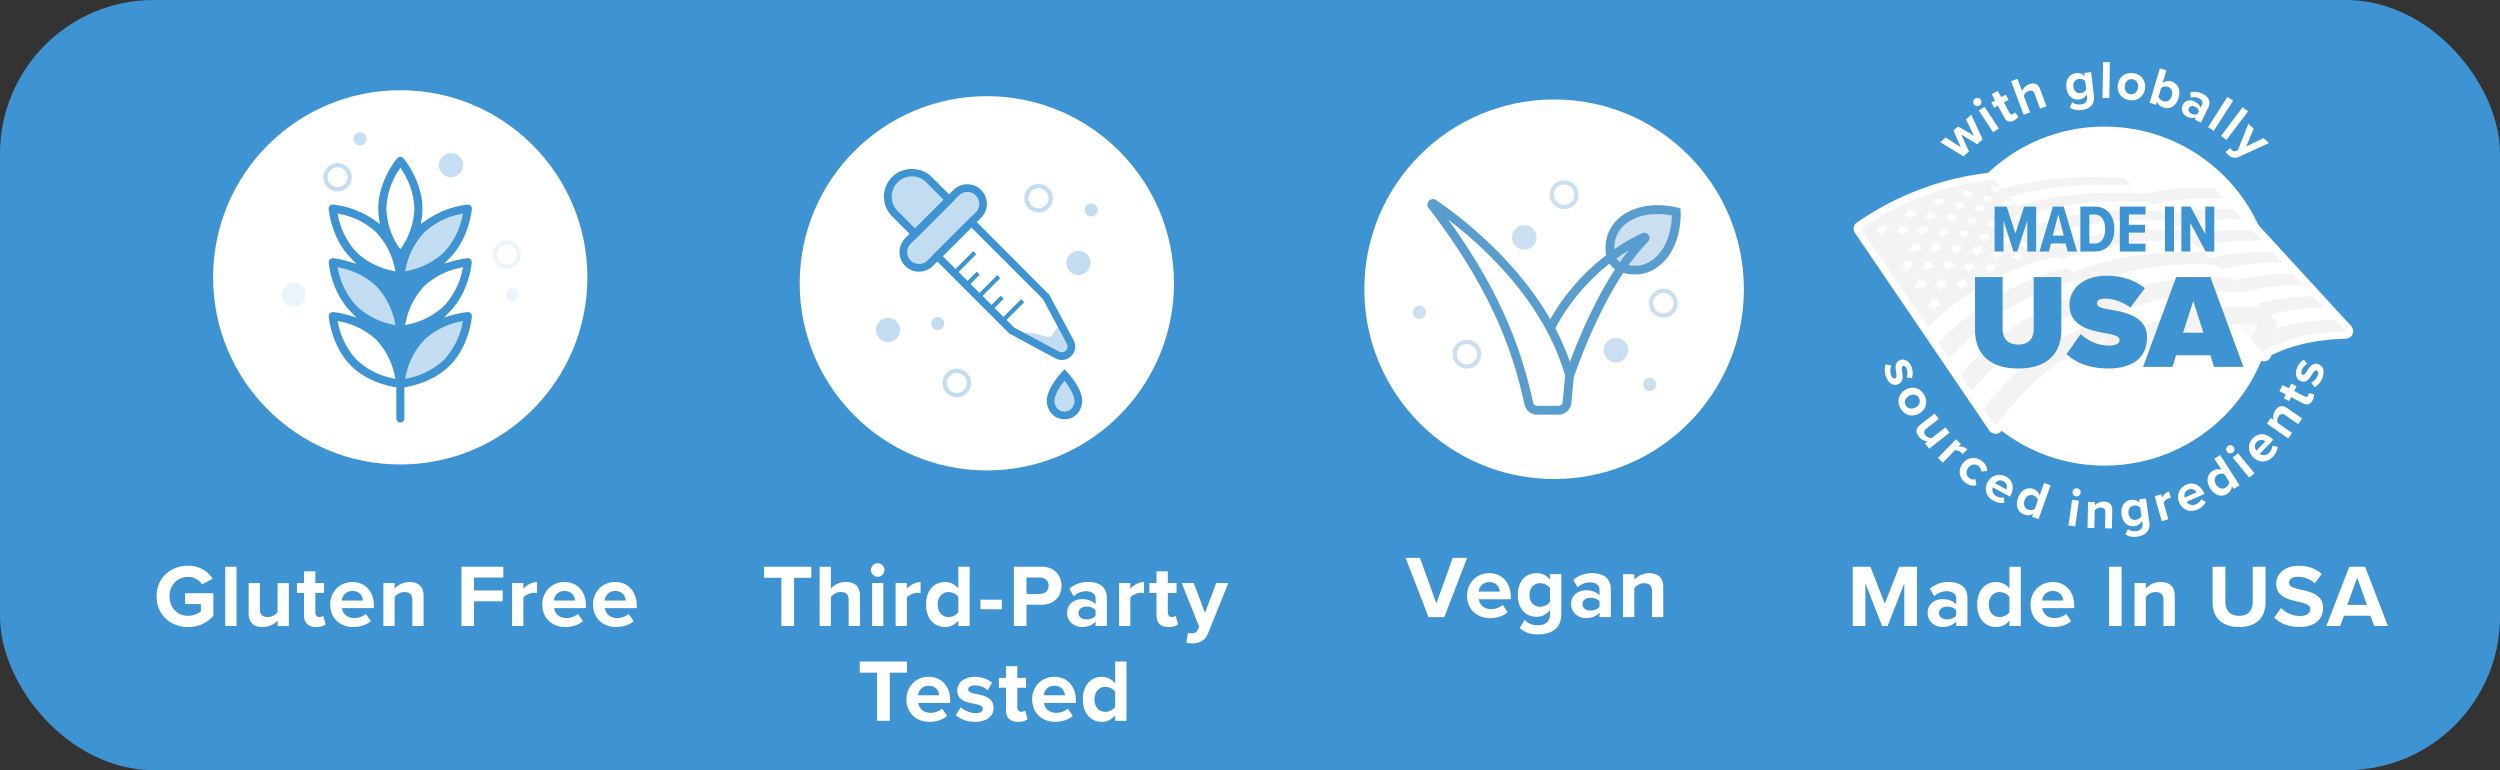 <svg xmlns="http://www.w3.org/2000/svg" id="Layer_1" data-name="Layer 1" viewBox="0 0 651.79 200.79"><rect x="0" y="0" width="651.79" height="200.79" fill="#333333" stroke="none"/><defs><style>.cls-2{opacity:.32}.cls-4,.cls-5,.cls-6,.cls-7,.cls-8{stroke-width:0}.cls-5{fill:#599dcf}.cls-6{fill:#3e93d2}.cls-7{fill:#8d8d8c}.cls-8{fill:#fff}</style></defs><rect width="651.79" height="200.79" class="cls-6" rx="40.07" ry="40.07"/><path d="m372.43 160.89-5.98-15.45h3.75l4.29 11.88 4.26-11.88h3.75l-5.95 15.45h-4.12ZM388.27 149.42c3.33 0 5.61 2.5 5.61 6.16v.65h-8.32c.18 1.41 1.32 2.59 3.22 2.59 1.04 0 2.27-.42 2.99-1.11l1.3 1.9c-1.13 1.04-2.87 1.55-4.61 1.55-3.4 0-5.98-2.29-5.98-5.88 0-3.24 2.39-5.86 5.79-5.86Zm-2.76 4.82h5.51c-.07-1.07-.81-2.48-2.76-2.48-1.83 0-2.62 1.37-2.76 2.48ZM397.52 161.63c.9 1 2.08 1.39 3.5 1.39s3.08-.62 3.08-2.83v-1.13c-.88 1.11-2.08 1.76-3.45 1.76-2.8 0-4.93-1.97-4.93-5.7s2.11-5.7 4.93-5.7c1.34 0 2.55.58 3.45 1.71v-1.44h2.96v10.42c0 4.26-3.29 5.3-6.04 5.3-1.92 0-3.43-.44-4.82-1.67l1.32-2.13Zm6.58-8.32c-.49-.74-1.55-1.27-2.52-1.27-1.67 0-2.83 1.16-2.83 3.08s1.16 3.08 2.83 3.08c.97 0 2.04-.56 2.52-1.27v-3.61ZM417.03 160.89v-1.16c-.76.9-2.08 1.44-3.54 1.44-1.78 0-3.89-1.21-3.89-3.71s2.11-3.57 3.89-3.57c1.48 0 2.8.46 3.54 1.37v-1.55c0-1.13-.97-1.88-2.46-1.88-1.21 0-2.32.44-3.27 1.32l-1.11-1.97c1.37-1.21 3.13-1.76 4.89-1.76 2.55 0 4.89 1.02 4.89 4.24v7.23h-2.94Zm0-4.08c-.49-.65-1.41-.97-2.36-.97-1.16 0-2.11.63-2.11 1.69s.95 1.64 2.11 1.64c.95 0 1.88-.32 2.36-.97v-1.39ZM430.7 160.89v-6.76c0-1.55-.81-2.08-2.06-2.08-1.16 0-2.06.65-2.55 1.32v7.53h-2.94v-11.19h2.94v1.46c.72-.86 2.08-1.74 3.91-1.74 2.46 0 3.64 1.39 3.64 3.57v7.9h-2.94Z" class="cls-8"/><circle cx="257.28" cy="73.86" r="48.79" class="cls-8"/><g class="cls-2"><circle cx="281.16" cy="68.55" r="3.15" class="cls-6"/></g><g class="cls-2"><circle cx="231.53" cy="86.03" r="3.15" class="cls-6"/></g><g class="cls-2"><path d="M249.46 103.55c-1.75 0-3.31-1.24-3.65-3.01-.19-.97.02-1.96.58-2.78a3.66 3.66 0 0 1 2.37-1.55c.98-.19 1.96.02 2.78.58.82.56 1.37 1.4 1.55 2.37.19.97-.02 1.95-.57 2.77-.56.82-1.4 1.37-2.37 1.56-.23.04-.46.06-.69.06Zm-2.57-3.22a2.608 2.608 0 0 0 3.05 2.08 2.593 2.593 0 0 0 2.06-3.04c-.13-.69-.51-1.27-1.09-1.66-.58-.4-1.29-.53-1.95-.41-.69.13-1.28.52-1.67 1.09a2.6 2.6 0 0 0-.41 1.95Z" class="cls-6"/></g><g class="cls-2"><path d="M270.74 55.38c-.74 0-1.45-.22-2.07-.64-.82-.56-1.37-1.4-1.55-2.36-.38-2.01.93-3.95 2.94-4.33.98-.19 1.96.02 2.78.57.82.56 1.37 1.4 1.56 2.37a3.714 3.714 0 0 1-3.64 4.4Zm.02-6.31c-.17 0-.33.02-.49.05a2.59 2.59 0 0 0-2.07 3.04c.13.69.52 1.27 1.09 1.66.58.4 1.3.54 1.95.41a2.626 2.626 0 0 0 2.08-3.05 2.593 2.593 0 0 0-2.55-2.11Z" class="cls-6"/></g><g class="cls-2"><circle cx="244.47" cy="84.33" r="1.7" class="cls-6"/></g><g class="cls-2"><circle cx="284.49" cy="54.74" r="1.7" class="cls-6"/></g><g class="cls-2"><path d="M277.53 97.72s-3.65 3.9-3.63 6.87c.01 1.47 1.12 3.7 3.63 3.7 2.5 0 3.62-2.23 3.63-3.7.02-2.98-3.63-6.87-3.63-6.87Z" class="cls-6"/></g><path d="M277.53 109.3c-3.17 0-4.61-2.75-4.63-4.7-.02-3.28 3.5-7.13 3.9-7.56l.73-.78.73.78c.4.43 3.92 4.29 3.9 7.56-.02 1.95-1.47 4.7-4.63 4.7Zm0-10.04c-1.11 1.37-2.64 3.65-2.63 5.33 0 .88.66 2.71 2.63 2.71s2.62-1.82 2.62-2.71c.01-1.68-1.52-3.96-2.62-5.33Z" class="cls-6"/><g class="cls-2"><path d="m247.444 52.091-8.875 8.875-5.289-5.29a6.242 6.242 0 0 1 0-8.824l.057-.057a6.242 6.242 0 0 1 8.824 0l5.29 5.29Z" class="cls-6"/></g><g class="cls-2"><rect width="26.01" height="8.21" x="232.9" y="55.33" class="cls-6" rx="4.08" ry="4.08" transform="rotate(135 245.909 59.436)"/></g><path d="M239.61 70.84c-1.36 0-2.65-.53-3.61-1.5a5.13 5.13 0 0 1 0-7.22l12.58-12.58c1.99-2 5.23-2 7.22 0 .96.96 1.5 2.24 1.5 3.61s-.53 2.65-1.5 3.6l-12.58 12.58c-.96.97-2.25 1.5-3.62 1.5Zm12.59-20.8c-.8 0-1.59.3-2.2.91l-12.58 12.58a3.12 3.12 0 0 0 0 4.4c1.18 1.18 3.23 1.17 4.39 0l12.6-12.59c.58-.58.9-1.36.9-2.19s-.32-1.61-.9-2.2c-.61-.61-1.4-.91-2.2-.91Z" class="cls-6"/><path d="m238.57 62.38-5.97-5.97c-2.84-2.84-2.84-7.45 0-10.28 2.75-2.76 7.56-2.75 10.3 0l5.97 5.97-10.29 10.29Zm-.83-16.39c-1.4 0-2.73.55-3.72 1.55a5.293 5.293 0 0 0 0 7.46l4.55 4.55 7.46-7.46-4.55-4.56c-1-1-2.32-1.55-3.73-1.55ZM276.79 93.84c-.56 0-1.13-.14-1.64-.41l-12.03-6.49-20.16-20.16 10.29-10.29 20.34 20.41 6.31 11.79c.74 1.37.49 3.04-.62 4.14-.67.67-1.58 1.03-2.49 1.03Zm-12.35-8.42 11.65 6.24c.59.32 1.32.2 1.79-.26.47-.48.58-1.19.26-1.78l-6.24-11.66-18.64-18.64-7.46 7.46 18.64 18.65Z" class="cls-6"/><g class="cls-2"><path d="M276.82 85.05s-1.4.03-2.11 1.76c-1.13 2.73-4.67-1.19-8.29.23l9.63 5.67c.71.42 1.62.3 2.21-.28l.69-.69c.57-.57.7-1.44.32-2.14l-2.44-4.55Z" class="cls-6"/></g><path d="m260.911 83.319 5.325-5.325.792.792-5.325 5.325zM257.8 80.198l3.103-3.104.792.792-3.104 3.104zM251.543 73.931l3.104-3.104.792.792-3.104 3.104zM254.662 77.069l5.325-5.325.792.792-5.325 5.325zM248.414 70.819l5.324-5.325.792.792-5.324 5.325z" class="cls-6"/><path d="M203.72 163.2v-12.55h-4.52v-2.89h12.32v2.89h-4.49v12.55h-3.31ZM221.25 163.2v-6.81c0-1.55-.81-2.04-2.08-2.04-1.13 0-2.04.65-2.55 1.32v7.53h-2.94v-15.45h2.94v5.72c.72-.86 2.11-1.74 3.94-1.74 2.46 0 3.64 1.34 3.64 3.52v7.95h-2.94ZM227.07 148.61c0-.97.81-1.76 1.76-1.76s1.76.79 1.76 1.76-.79 1.76-1.76 1.76-1.76-.79-1.76-1.76Zm.3 14.59v-11.19h2.94v11.19h-2.94ZM233.5 163.2v-11.19h2.94v1.53c.79-1 2.18-1.78 3.57-1.78v2.87c-.21-.05-.49-.07-.81-.07-.97 0-2.27.53-2.76 1.25v7.39h-2.94ZM249.85 163.2v-1.41c-.88 1.09-2.11 1.69-3.45 1.69-2.83 0-4.96-2.13-4.96-5.86s2.11-5.88 4.96-5.88c1.32 0 2.57.58 3.45 1.71v-5.7h2.96v15.45h-2.96Zm0-7.57c-.51-.74-1.55-1.27-2.55-1.27-1.67 0-2.83 1.32-2.83 3.27s1.16 3.24 2.83 3.24c1 0 2.04-.53 2.55-1.27v-3.96ZM255.63 158.85v-2.5h5.56v2.5h-5.56ZM264.33 163.2v-15.45h7.23c3.36 0 5.19 2.27 5.19 4.98s-1.85 4.93-5.19 4.93h-3.94v5.54h-3.29Zm6.79-12.62h-3.5v4.26h3.5c1.3 0 2.27-.83 2.27-2.13s-.97-2.13-2.27-2.13ZM285.64 163.2v-1.16c-.76.9-2.08 1.44-3.54 1.44-1.78 0-3.89-1.21-3.89-3.71s2.11-3.57 3.89-3.57c1.48 0 2.8.46 3.54 1.37v-1.55c0-1.13-.97-1.88-2.46-1.88-1.2 0-2.32.44-3.27 1.32l-1.11-1.97c1.37-1.21 3.13-1.76 4.89-1.76 2.55 0 4.89 1.02 4.89 4.24v7.23h-2.94Zm0-4.08c-.49-.65-1.41-.97-2.36-.97-1.16 0-2.11.63-2.11 1.69s.95 1.64 2.11 1.64c.95 0 1.88-.32 2.36-.97v-1.39ZM291.75 163.2v-11.19h2.94v1.53c.79-1 2.18-1.78 3.57-1.78v2.87c-.21-.05-.49-.07-.81-.07-.97 0-2.27.53-2.76 1.25v7.39h-2.94ZM301.51 160.42v-5.84h-1.85v-2.57h1.85v-3.06h2.96v3.06h2.27v2.57h-2.27v5.05c0 .7.37 1.23 1.02 1.23.44 0 .86-.16 1.02-.32l.63 2.22c-.44.39-1.23.72-2.46.72-2.06 0-3.17-1.07-3.17-3.06ZM309.73 164.94c.25.12.65.19.93.19.76 0 1.27-.21 1.55-.81l.42-.95-4.54-11.35h3.15l2.92 7.78 2.92-7.78h3.17l-5.26 13.02c-.83 2.11-2.32 2.66-4.24 2.71-.35 0-1.09-.07-1.46-.16l.44-2.64ZM228.67 187.92v-12.55h-4.52v-2.89h12.32v2.89h-4.49v12.55h-3.31ZM242.12 176.45c3.34 0 5.61 2.5 5.61 6.16v.65h-8.32c.19 1.41 1.32 2.59 3.22 2.59 1.04 0 2.27-.42 2.99-1.11l1.3 1.9c-1.13 1.04-2.87 1.55-4.61 1.55-3.4 0-5.98-2.29-5.98-5.88 0-3.24 2.39-5.86 5.79-5.86Zm-2.76 4.82h5.51c-.07-1.07-.81-2.48-2.76-2.48-1.83 0-2.62 1.37-2.76 2.48ZM250.47 184.4c.81.76 2.48 1.53 3.87 1.53 1.27 0 1.88-.44 1.88-1.13 0-.79-.97-1.07-2.25-1.32-1.92-.37-4.4-.83-4.4-3.5 0-1.88 1.64-3.52 4.59-3.52 1.9 0 3.4.65 4.49 1.53l-1.16 2.01c-.67-.72-1.95-1.3-3.31-1.3-1.07 0-1.76.39-1.76 1.04 0 .7.88.95 2.13 1.21 1.92.37 4.49.88 4.49 3.66 0 2.06-1.74 3.59-4.84 3.59-1.95 0-3.82-.65-5-1.74l1.27-2.06ZM262.27 185.14v-5.84h-1.85v-2.57h1.85v-3.06h2.96v3.06h2.27v2.57h-2.27v5.05c0 .7.37 1.23 1.02 1.23.44 0 .86-.16 1.02-.32l.63 2.22c-.44.39-1.23.72-2.46.72-2.06 0-3.17-1.07-3.17-3.06ZM274.89 176.45c3.34 0 5.61 2.5 5.61 6.16v.65h-8.32c.19 1.41 1.32 2.59 3.22 2.59 1.04 0 2.27-.42 2.99-1.11l1.3 1.9c-1.14 1.04-2.87 1.55-4.61 1.55-3.4 0-5.98-2.29-5.98-5.88 0-3.24 2.39-5.86 5.79-5.86Zm-2.76 4.82h5.51c-.07-1.07-.81-2.48-2.76-2.48-1.83 0-2.62 1.37-2.76 2.48ZM290.73 187.92v-1.41c-.88 1.09-2.11 1.69-3.45 1.69-2.83 0-4.96-2.13-4.96-5.86s2.11-5.88 4.96-5.88c1.32 0 2.57.58 3.45 1.71v-5.7h2.96v15.45h-2.96Zm0-7.57c-.51-.74-1.55-1.27-2.55-1.27-1.67 0-2.83 1.32-2.83 3.27s1.16 3.24 2.83 3.24c1 0 2.04-.53 2.55-1.27v-3.96ZM493.1 95.3c-.26.62-.35 1.73-.06 2.52.27.72.64.97 1.04.83.45-.17.4-.78.28-1.55-.19-1.17-.45-2.68 1.06-3.24 1.07-.39 2.35.2 2.96 1.87.4 1.08.35 2.07.08 2.88l-1.39-.24c.27-.53.33-1.38.04-2.16-.22-.61-.59-.92-.96-.78-.39.15-.35.7-.24 1.46.19 1.17.44 2.74-1.14 3.32-1.17.43-2.41-.23-3.06-2-.41-1.11-.43-2.31-.06-3.21l1.44.29ZM496.86 101.56c1.69-.93 3.76-.53 4.83 1.43 1.08 1.97.3 3.93-1.38 4.86-1.7.93-3.77.54-4.85-1.43-1.07-1.96-.3-3.92 1.4-4.85Zm2.56 4.66c.92-.51 1.42-1.5.88-2.47-.53-.97-1.63-1.07-2.55-.57-.93.51-1.44 1.49-.9 2.47.53.97 1.64 1.09 2.57.57ZM501.87 115.59l.67-.53c-.69-.04-1.59-.37-2.28-1.25-.92-1.17-.71-2.23.33-3.04l3.79-2.97 1.1 1.4-3.24 2.54c-.74.58-.68 1.16-.21 1.75.42.54 1.06.74 1.56.74l3.61-2.83 1.1 1.4-5.34 4.18-1.1-1.4ZM505.24 119.37l4.73-4.85 1.28 1.24-.65.66c.76-.1 1.7.15 2.3.74l-1.21 1.25c-.07-.11-.18-.24-.32-.37-.42-.41-1.21-.73-1.72-.62l-3.12 3.2-1.27-1.24ZM516.7 120.19c1.11.84 1.41 1.83 1.39 2.61l-1.58.15c.02-.56-.21-1.07-.7-1.45-.86-.66-1.94-.49-2.65.45s-.59 2.03.27 2.69c.49.37 1.05.45 1.58.29l.27 1.57c-.74.23-1.78.2-2.88-.64-1.67-1.27-1.97-3.35-.7-5.01 1.26-1.65 3.35-1.92 5.01-.65ZM523.01 124.24c1.77.97 2.25 2.96 1.18 4.9l-.19.34-4.42-2.42c-.31.8-.05 1.76.95 2.32.55.3 1.33.44 1.91.28l.14 1.39c-.91.22-1.98-.01-2.9-.52-1.81-.99-2.5-2.96-1.46-4.86.94-1.72 2.97-2.42 4.78-1.42Zm-2.87 1.75 2.93 1.61c.27-.59.29-1.55-.74-2.12-.97-.53-1.79-.04-2.18.51ZM529.78 134.73l.29-.81c-.72.44-1.55.54-2.31.26-1.61-.57-2.4-2.22-1.64-4.35.74-2.09 2.4-2.93 4.03-2.35.75.27 1.35.85 1.62 1.68l1.16-3.25 1.69.6-3.13 8.82-1.69-.6Zm1.54-4.33c-.14-.53-.63-1.04-1.2-1.24-.95-.34-1.88.18-2.28 1.29-.39 1.1 0 2.09.96 2.42.57.2 1.27.11 1.71-.21l.8-2.26ZM539.28 137l.94-6.71 1.77.25-.94 6.71-1.77-.25Zm1.05-8.78c.08-.58.63-.99 1.21-.91.58.08.99.62.91 1.2-.08.58-.62.99-1.2.91a1.08 1.08 0 0 1-.91-1.21ZM548.82 137.73l.08-4.1c.02-.94-.47-1.27-1.22-1.29-.7-.01-1.26.37-1.56.77l-.09 4.56-1.78-.04.14-6.78 1.78.04-.02.88c.45-.51 1.29-1.03 2.39-1 1.49.03 2.19.89 2.16 2.21l-.1 4.79-1.78-.04ZM554.75 137.92c.63.52 1.37.66 2.22.54.85-.12 1.79-.64 1.61-1.96l-.1-.68c-.43.74-1.1 1.23-1.92 1.35-1.68.24-3.13-.76-3.44-3-.31-2.2.78-3.6 2.48-3.84.81-.11 1.58.13 2.22.74l-.12-.86 1.78-.25.89 6.25c.36 2.56-1.52 3.46-3.18 3.7-1.15.16-2.09.03-3.03-.59l.61-1.39Zm3.24-5.55c-.35-.4-1.04-.63-1.62-.55-1 .14-1.6.94-1.43 2.09.16 1.15.96 1.75 1.96 1.61.58-.08 1.18-.51 1.41-.98l-.31-2.17ZM563.61 135.88l-1.85-6.52 1.71-.49.25.89c.29-.71.97-1.4 1.78-1.63l.48 1.67c-.13 0-.29.04-.48.09-.57.16-1.24.69-1.4 1.19l1.22 4.31-1.71.49ZM569.96 126.37c1.85-.8 3.72.04 4.6 2.08l.16.36-4.62 2c.44.74 1.36 1.12 2.41.67.58-.25 1.16-.78 1.39-1.34l1.18.74c-.38.85-1.22 1.55-2.19 1.97-1.89.82-3.87.16-4.74-1.83-.78-1.8-.08-3.83 1.81-4.65Zm-.37 3.34 3.06-1.33c-.29-.58-1.05-1.18-2.13-.71-1.02.44-1.13 1.39-.94 2.04ZM582.37 127.48l-.46-.72c-.09.84-.52 1.55-1.21 1.99-1.44.92-3.23.53-4.44-1.38-1.19-1.87-.84-3.69.61-4.62.67-.43 1.5-.54 2.32-.25l-1.86-2.91 1.51-.97 5.04 7.89-1.51.97Zm-2.47-3.87c-.5-.21-1.21-.14-1.72.18-.85.54-1.01 1.6-.38 2.59.63.98 1.65 1.28 2.5.73.51-.33.87-.94.89-1.48l-1.29-2.02ZM580.65 117.81c-.37-.46-.3-1.14.15-1.5.46-.37 1.13-.31 1.5.15s.31 1.13-.15 1.5c-.44.37-1.13.31-1.5-.15Zm5.75 6.71-4.3-5.23 1.38-1.13 4.3 5.23-1.38 1.13ZM587.33 114.27c1.4-1.46 3.45-1.4 5.05.14l.28.27-3.49 3.63c.69.51 1.69.51 2.49-.32.44-.46.77-1.17.77-1.77l1.38.23c-.02.93-.53 1.91-1.26 2.67-1.43 1.49-3.51 1.65-5.08.14-1.42-1.36-1.56-3.5-.13-4.99Zm.95 3.23 2.32-2.41c-.49-.42-1.42-.69-2.24.16-.77.8-.5 1.72-.08 2.25ZM599.17 110.58l-3.36-2.34c-.77-.54-1.32-.32-1.75.3-.4.58-.39 1.25-.22 1.72l3.74 2.6-1.02 1.46-5.56-3.87 1.02-1.46.73.5c-.18-.65-.14-1.64.49-2.55.85-1.22 1.95-1.33 3.03-.57l3.93 2.73-1.02 1.46ZM600.45 105.17l-3.14-1.62-.51 1-1.38-.71.51-1-1.65-.85.82-1.6 1.65.85.63-1.22 1.38.71-.63 1.22 2.72 1.4c.37.19.76.14.94-.21.12-.24.15-.51.11-.64l1.37.28c.09.35.04.86-.3 1.52-.57 1.11-1.46 1.41-2.53.86ZM602.57 99.79c.61-.3 1.39-1.08 1.69-1.87.27-.72.15-1.16-.25-1.31-.45-.17-.81.33-1.23 1-.62 1.01-1.41 2.32-2.92 1.76-1.07-.4-1.65-1.68-1.03-3.35.4-1.08 1.09-1.8 1.82-2.23l.9 1.09c-.55.23-1.15.83-1.44 1.61-.23.61-.15 1.08.22 1.22.39.15.73-.3 1.14-.96.62-1.01 1.45-2.36 3.03-1.78 1.17.44 1.67 1.75 1.01 3.51-.41 1.11-1.18 2.03-2.05 2.47l-.9-1.16ZM515.48 37.6l-4.14-2.5 2 4.4-1.43 1.27-6.05-3.7 1.39-1.23 3.97 2.57-1.92-4.4 1.19-1.05 4.14 2.42-2.08-4.25 1.39-1.23 2.96 6.44-1.42 1.26ZM514.62 27.18c-.32-.49-.17-1.16.31-1.48a1.069 1.069 0 1 1-.31 1.48Zm5.01 7.29-3.72-5.67 1.49-.98 3.72 5.67-1.49.98ZM522.56 30.67l-1.67-3.12-.99.53-.74-1.37.99-.53-.87-1.63 1.58-.85.87 1.63 1.21-.65.73 1.37-1.21.65 1.44 2.7c.2.37.55.55.9.36.24-.13.41-.33.45-.46l.97 1.01c-.12.34-.45.73-1.11 1.08-1.1.59-2 .34-2.57-.73ZM531.89 28.32l-1.44-3.87c-.33-.88-.89-.99-1.62-.71-.64.24-1.02.8-1.17 1.29l1.6 4.27-1.67.62-3.28-8.77 1.67-.62 1.21 3.25c.23-.64.83-1.43 1.87-1.82 1.39-.52 2.35 0 2.81 1.23l1.68 4.51-1.67.62ZM540.28 26.62c.61.54 1.35.69 2.2.6s1.81-.59 1.66-1.91l-.08-.68c-.45.73-1.13 1.2-1.96 1.3-1.69.19-3.11-.85-3.36-3.09-.25-2.2.88-3.58 2.58-3.77.81-.09 1.57.17 2.2.79l-.1-.86 1.79-.2.71 6.28c.29 2.57-1.62 3.42-3.28 3.61-1.16.13-2.09-.03-3.02-.67l.65-1.37Zm3.39-5.46c-.34-.41-1.02-.66-1.61-.59-1 .11-1.62.89-1.49 2.05s.91 1.78 1.91 1.66c.58-.07 1.19-.47 1.43-.94l-.25-2.18ZM548.15 25.54l.15-9.36 1.78.03-.15 9.36-1.78-.03ZM552.14 22.15c.24-1.91 1.78-3.35 4-3.07 2.23.28 3.36 2.07 3.11 3.97-.24 1.92-1.79 3.36-4.01 3.08-2.21-.28-3.34-2.07-3.1-3.99Zm5.27.67c.13-1.04-.38-2.03-1.48-2.17s-1.83.69-1.96 1.73c-.13 1.06.36 2.04 1.46 2.18s1.84-.69 1.97-1.74ZM560.42 26.79l2.69-8.97 1.71.51-.99 3.31c.71-.5 1.54-.62 2.3-.39 1.65.5 2.49 2.15 1.85 4.28-.65 2.16-2.26 3.03-3.9 2.54-.78-.23-1.39-.8-1.71-1.58l-.25.82-1.71-.51Zm2.33-1.57c.16.5.7 1 1.25 1.17.99.3 1.88-.26 2.22-1.39.34-1.13-.09-2.09-1.08-2.39-.55-.17-1.28-.03-1.69.31l-.69 2.3ZM572.21 31.2l.31-.63c-.66.29-1.52.23-2.31-.15-.97-.47-1.8-1.68-1.14-3.05.69-1.43 2.09-1.39 3.07-.92.81.39 1.41.99 1.57 1.68l.41-.85c.3-.62-.04-1.28-.84-1.67-.66-.32-1.38-.37-2.13-.14l-.09-1.37c1.06-.3 2.17-.13 3.13.33 1.39.67 2.4 1.85 1.55 3.6l-1.91 3.94-1.6-.78Zm1.08-2.22c-.09-.48-.51-.9-1.03-1.16-.63-.31-1.31-.22-1.6.37-.28.57.08 1.15.71 1.45.52.25 1.11.32 1.55.09l.37-.76ZM575.67 33.16l5.04-7.89 1.5.96-5.04 7.89-1.5-.96ZM579.05 35.42l5.64-7.47 1.42 1.07-5.64 7.47-1.42-1.07ZM581.52 38.62c.06.16.21.35.33.47.34.32.65.44 1.02.29l.58-.24 2.74-6.89 1.39 1.31-1.96 4.64 4.53-2.21 1.4 1.32-7.74 3.54c-1.25.58-2.13.21-3-.58-.15-.15-.45-.48-.57-.68l1.29-.98Z" class="cls-8"/><circle cx="548.67" cy="77.2" r="44.2" class="cls-8"/><path d="M520.44 113.1h-.22c-.64-.01-1.23-.33-1.59-.86l-35.02-51.52a1.96 1.96 0 0 1 .51-2.72c10.69-7.37 23.01-11.89 35.61-13.07h.1c.64-.07 1.27.19 1.68.68l1.17 1.4c4.37-1.16 9.02-1.98 13.86-2.43 5.69-.53 11.59-.56 17.53-.08.44.04.86.22 1.19.53l3.71 3.5c2.36-.55 4.88-.95 7.51-1.19 3.47-.33 7.17-.39 10.99-.18.51.03.99.25 1.34.63l2.44 2.66 4.98 5.42 5.1 5.55 5.22 5.68 2.66 2.9 2.69 2.93 2.72 2.97 5.55 6.04 2.83 3.08a1.963 1.963 0 0 1-1.26 3.28h-.13c-1.38.04-2.76.12-4.08.24-5.86.55-11 1.91-15.28 4.04l-.22.48c-.27.6-.83 1.03-1.49 1.13-.04 0-.08.01-.12.01-.62.06-1.23-.18-1.64-.64l-3.45-3.84-2.89-3.17c-11.49 1.33-21.79 5.29-30.65 11.77a1.965 1.965 0 0 1-2.84-.57l-2.6-4.31c-.09-.1-.17-.21-.24-.32l-.93-1.54c-8.61 4.44-16.66 11.58-23.35 20.73-.33.46-.84.74-1.4.79Z" class="cls-8"/><g style="opacity:.05"><path d="M611.53 86.34c-8.44.23-15.96 2.02-21.79 5.35-1-1.1-1.99-2.19-2.98-3.27 5.88-3.26 13.46-4.98 21.94-5.15l2.83 3.08Z" class="cls-4"/><path d="M608.7 83.26c-8.49.17-16.06 1.89-21.94 5.15-.99-1.08-1.97-2.16-2.95-3.23 5.93-3.19 13.56-4.85 22.1-4.96l2.79 3.04Z" class="cls-8"/><path d="M605.91 80.22c-8.53.11-16.16 1.77-22.1 4.96-.98-1.07-1.95-2.13-2.91-3.19 5.98-3.13 13.67-4.73 22.25-4.78l2.76 3Z" class="cls-4"/><path d="M603.15 77.22c-8.58.05-16.26 1.65-22.25 4.78l-2.88-3.15c6.04-3.07 13.78-4.6 22.4-4.6l2.72 2.97Z" class="cls-8"/><path d="M600.43 74.25c-8.62 0-16.36 1.53-22.4 4.6-.95-1.04-1.9-2.07-2.84-3.11 6.09-3 13.88-4.48 22.54-4.42l2.69 2.93Z" class="cls-4"/><path d="M597.73 71.33c-8.67-.06-16.45 1.42-22.54 4.42l-2.8-3.07c6.14-2.94 13.98-4.36 22.69-4.24l2.66 2.9Z" class="cls-8"/><path d="M595.08 68.43c-8.71-.12-16.55 1.3-22.69 4.24-.93-1.01-1.85-2.03-2.77-3.03 6.19-2.88 14.08-4.24 22.83-4.07l2.63 2.86Z" class="cls-4"/><path d="M592.45 65.57c-8.75-.17-16.64 1.19-22.83 4.07-.92-1.01-1.83-2-2.74-3 6.24-2.82 14.18-4.12 22.97-3.9l2.6 2.82Z" class="cls-8"/><path d="M589.85 62.75c-8.79-.22-16.74 1.08-22.97 3.9-.91-.99-1.81-1.98-2.71-2.96 6.29-2.76 14.28-4 23.11-3.73l2.57 2.79Z" class="cls-4"/><path d="M587.29 59.95c-8.83-.28-16.82.96-23.11 3.73-.89-.98-1.78-1.95-2.67-2.92 6.33-2.7 14.38-3.89 23.25-3.56l2.53 2.76Z" class="cls-8"/><path d="M584.76 57.2c-8.87-.33-16.92.85-23.25 3.56-.88-.97-1.76-1.93-2.64-2.89 6.38-2.65 14.47-3.78 23.38-3.39l2.5 2.72Z" class="cls-4"/><path d="M582.25 54.47c-8.91-.38-17.01.75-23.38 3.39-.87-.96-1.74-1.91-2.61-2.86 6.42-2.59 14.57-3.66 23.51-3.23l2.48 2.69Z" class="cls-8"/><path d="M579.78 51.78c-8.95-.43-17.09.64-23.51 3.23-.86-.95-1.72-1.88-2.58-2.82 6.47-2.54 14.66-3.55 23.65-3.07l2.44 2.66ZM593.91 84.14l-3.69 8.12-3.46-3.84 2.97-6.38 4.18 2.1z" class="cls-4"/><path d="m589.98 81.5-3.22 6.92-3.58-3.92 3.04-6.02 3.76 3.02z" class="cls-7"/><path d="M550.61 96.75c12.48-9.13 27.34-13.1 43.3-12.61-1.54-1.44-3.03-2.85-4.49-4.22-15.44-.57-29.95 2.96-42.23 11.16 1.1 1.83 2.24 3.72 3.42 5.67Z" class="cls-4"/><path d="M547.19 91.08c12.29-8.2 26.8-11.73 42.23-11.16-1.42-1.34-2.81-2.64-4.16-3.91-14.95-.63-29.11 2.51-41.19 9.91 1.01 1.67 2.05 3.4 3.12 5.17Z" class="cls-8"/><path d="M544.07 85.91c12.08-7.4 26.25-10.54 41.19-9.91-1.32-1.24-2.61-2.45-3.86-3.64-14.48-.68-28.31 2.11-40.18 8.81.92 1.53 1.88 3.11 2.86 4.74Z" class="cls-4"/><path d="M541.22 81.17c11.87-6.69 25.7-9.49 40.18-8.81-1.23-1.16-2.43-2.28-3.6-3.39-14.05-.73-27.55 1.77-39.21 7.84.85 1.41 1.73 2.86 2.62 4.35Z" class="cls-8"/><path d="M538.59 76.82c11.66-6.07 25.16-8.57 39.21-7.84-1.15-1.08-2.27-2.13-3.36-3.16-13.64-.76-26.82 1.46-38.26 6.99.79 1.3 1.59 2.64 2.42 4.02Z" class="cls-4"/><path d="M536.17 72.8c11.44-5.53 24.63-7.75 38.26-6.99-1.07-1.01-2.12-1.99-3.15-2.96-13.25-.79-26.13 1.19-37.36 6.23.73 1.21 1.47 2.44 2.24 3.71Z" class="cls-8"/><path d="M533.93 69.09c11.23-5.04 24.11-7.03 37.36-6.23-1-.94-1.99-1.87-2.95-2.78-12.89-.82-25.47.96-36.49 5.56.68 1.12 1.37 2.27 2.08 3.45Z" class="cls-4"/><path d="M531.86 65.64c11.01-4.61 23.6-6.38 36.49-5.56-.94-.89-1.87-1.76-2.77-2.61-12.54-.84-24.84.75-35.65 4.97.63 1.04 1.27 2.11 1.93 3.21Z" class="cls-8"/><path d="M529.92 62.43c10.8-4.22 23.11-5.8 35.65-4.97-.89-.84-1.76-1.65-2.61-2.46-12.21-.85-24.24.56-34.84 4.43.59.97 1.19 1.97 1.8 2.99Z" class="cls-4"/><path d="M528.12 59.44c10.6-3.87 22.63-5.29 34.84-4.43-.84-.79-1.66-1.56-2.46-2.32-11.9-.87-23.67.39-34.06 3.95l1.69 2.8Z" class="cls-8"/><path d="M526.43 56.65c10.39-3.56 22.16-4.82 34.06-3.95-.79-.74-1.57-1.47-2.33-2.19-11.6-.88-23.12.24-33.32 3.52.52.85 1.04 1.73 1.58 2.62Z" class="cls-4"/><path d="M524.85 54.02c10.2-3.28 21.71-4.4 33.32-3.52-.75-.7-1.48-1.39-2.2-2.07-11.32-.88-22.59.11-32.6 3.13.48.8.98 1.62 1.48 2.46Z" class="cls-8"/><path d="M521.97 49.25c.46.76.92 1.53 1.4 2.31 10-3.02 21.28-4.02 32.6-3.13-.71-.67-1.4-1.32-2.09-1.96-11.05-.89-22.09-.01-31.91 2.78ZM553.02 86.27l-2.41 10.48-2.8-4.64.92-5.84h4.29z" class="cls-4"/><path d="m549.79 83.73-2.02 8.38-2.73-4.52.95-5.69 3.8 1.83z" class="cls-7"/><path d="M550.14 82.84c.95 1.13 1.91 2.28 2.88 3.43-11.72 3.54-23.28 11.87-32.8 24.89-1.06-1.55-2.1-3.09-3.14-4.62 9.67-12.46 21.32-20.4 33.06-23.7Z" class="cls-4"/><path d="M547.33 79.48c.93 1.11 1.87 2.23 2.82 3.36-11.75 3.3-23.39 11.24-33.06 23.7-1.03-1.51-2.04-3.01-3.05-4.49 9.8-11.93 21.53-19.49 33.3-22.57Z" class="cls-8"/><path d="M544.57 76.2c.91 1.09 1.83 2.18 2.76 3.28-11.77 3.07-23.49 10.63-33.3 22.57-1-1.47-1.99-2.93-2.97-4.37 9.93-11.43 21.72-18.62 33.51-21.48Z" class="cls-4"/><path d="M541.88 72.99c.89 1.06 1.79 2.13 2.69 3.21-11.79 2.85-23.59 10.05-33.51 21.48-.97-1.43-1.94-2.85-2.89-4.25 10.04-10.95 21.9-17.79 33.71-20.43Z" class="cls-8"/><path d="M539.24 69.85c.87 1.04 1.75 2.09 2.64 3.14-11.81 2.64-23.67 9.49-33.71 20.43-.95-1.39-1.89-2.78-2.82-4.15 10.15-10.48 22.07-16.99 33.89-19.43Z" class="cls-4"/><path d="M536.65 66.77c.86 1.02 1.72 2.05 2.58 3.08-11.82 2.44-23.74 8.95-33.89 19.43-.92-1.36-1.84-2.7-2.75-4.04 10.24-10.04 22.22-16.22 34.05-18.47Z" class="cls-8"/><path d="M534.12 63.75c.84 1 1.68 2 2.53 3.02-11.83 2.25-23.8 8.43-34.05 18.47-.9-1.32-1.79-2.64-2.68-3.94 10.33-9.61 22.36-15.49 34.19-17.55Z" class="cls-4"/><path d="M531.64 60.8c.82.98 1.65 1.96 2.48 2.95-11.84 2.06-23.86 7.94-34.19 17.55-.88-1.29-1.75-2.57-2.61-3.84 10.42-9.21 22.48-14.78 34.32-16.67Z" class="cls-8"/><path d="M529.21 57.9c.8.96 1.61 1.92 2.43 2.89-11.84 1.89-23.91 7.46-34.32 16.67-.86-1.26-1.7-2.51-2.54-3.74 10.49-8.81 22.6-14.11 34.44-15.82Z" class="cls-4"/><path d="M526.83 55.07c.79.94 1.58 1.88 2.38 2.84-11.84 1.71-23.95 7-34.44 15.82-.83-1.23-1.66-2.44-2.48-3.65 10.56-8.44 22.7-13.45 34.54-15Z" class="cls-8"/><path d="m524.5 52.29 2.33 2.78c-11.84 1.55-23.98 6.56-34.54 15-.81-1.2-1.62-2.38-2.42-3.56 10.62-8.08 22.79-12.83 34.63-14.22Z" class="cls-4"/><path d="M522.21 49.56c.76.9 1.52 1.81 2.29 2.73-11.83 1.39-24 6.14-34.63 14.22-.79-1.17-1.58-2.33-2.36-3.48 10.68-7.73 22.88-12.23 34.71-13.47Z" class="cls-8"/><path d="M485.2 59.63c10.73-7.4 22.95-11.65 34.77-12.74.74.88 1.49 1.78 2.24 2.67-11.83 1.24-24.02 5.74-34.71 13.47-.78-1.14-1.55-2.27-2.31-3.4Z" class="cls-4"/><path d="M485.2 59.63c10.73-7.4 22.95-11.65 34.77-12.74 5.3 6.32 10.86 12.94 16.68 19.88-11.83 2.25-23.8 8.43-34.05 18.47-6.14-9.03-11.93-17.55-17.4-25.61Z" class="cls-4"/><path d="M489.89 58.58c.33.14.65.27.98.41.39-.18.78-.37 1.17-.54-.13.34-.27.68-.4 1.03.25.22.49.44.74.67l-1.23.24c-.24.33-.47.67-.71 1-.12-.31-.24-.61-.37-.92-.39-.02-.78-.03-1.17-.05.33-.28.67-.55 1.01-.82v-1.02ZM497.33 54.55c.33.15.65.29.98.44.39-.13.78-.27 1.17-.39-.14.29-.27.58-.41.88.24.22.49.43.73.65l-1.23.12c-.24.28-.48.55-.72.84l-.36-.84c-.39-.04-.78-.09-1.18-.13.34-.22.68-.44 1.01-.65v-.9ZM504.77 51.53c.32.15.65.31.97.47.39-.09.78-.18 1.16-.26-.14.25-.27.5-.4.75l.73.64H506l-.72.69-.36-.78-1.17-.21c.34-.17.67-.34 1.01-.5v-.8ZM512.13 49.43c.32.16.64.33.97.5.38-.05.77-.09 1.15-.14-.13.21-.26.42-.4.64l.72.63c-.4-.03-.81-.07-1.21-.09-.24.18-.47.37-.71.55l-.36-.72c-.39-.09-.77-.19-1.16-.28.33-.12.66-.25 1-.36v-.72ZM519.38 48.17c.32.17.64.35.96.53.38 0 .75-.02 1.13-.02l-.38.53c.24.21.48.41.72.62-.4-.07-.8-.13-1.2-.19-.23.14-.46.29-.69.43-.12-.22-.24-.45-.36-.67-.38-.12-.76-.23-1.15-.35l.98-.24c0-.22 0-.43-.01-.64ZM495.15 58.8c.33.14.66.28.99.43.39-.17.78-.33 1.17-.49-.13.32-.27.65-.4.98.25.22.49.44.74.67-.41.06-.83.12-1.24.19-.24.31-.47.63-.71.94-.12-.3-.25-.6-.37-.89-.39-.03-.79-.06-1.18-.08.33-.26.67-.51 1.01-.76 0-.33-.01-.66-.01-.98ZM502.58 55.14c.33.15.66.3.98.45.39-.12.78-.23 1.17-.34-.13.28-.27.55-.4.84l.74.65c-.41.02-.82.05-1.23.07-.24.26-.48.52-.71.78-.12-.27-.24-.55-.37-.82-.39-.06-.79-.11-1.18-.16.34-.2.67-.4 1.01-.59v-.87ZM509.98 52.47c.33.16.65.32.98.48l1.16-.21c-.13.24-.26.47-.39.71l.73.64c-.41-.01-.82-.03-1.22-.04-.24.21-.47.42-.71.64-.12-.25-.24-.51-.36-.76l-1.17-.24c.33-.15.67-.3 1-.45 0-.26 0-.52-.01-.78ZM517.29 50.7c.32.17.65.34.97.51l1.14-.09c-.13.2-.26.4-.38.6.24.21.48.42.73.63-.4-.05-.81-.09-1.21-.14l-.69.51c-.12-.24-.24-.47-.36-.71-.39-.11-.77-.21-1.16-.31.33-.11.66-.21.99-.32 0-.23-.01-.46-.02-.69ZM500.5 58.86c.33.15.66.29.99.44.39-.15.78-.29 1.17-.43-.13.3-.26.61-.39.92.25.22.5.44.75.67-.41.04-.83.09-1.24.14-.24.29-.47.58-.71.88-.13-.29-.25-.58-.38-.87l-1.18-.12c.33-.23.67-.47 1.01-.69 0-.32-.01-.63-.02-.94ZM507.91 55.61c.33.16.66.31.99.47.39-.1.78-.19 1.16-.29-.13.26-.26.52-.39.79l.74.65c-.41 0-.82.01-1.23.02-.24.24-.47.48-.71.73-.12-.27-.25-.54-.37-.8-.39-.07-.79-.13-1.18-.2.33-.18.67-.36 1-.53 0-.28-.01-.56-.02-.84ZM515.26 53.33c.33.17.65.33.98.5.38-.06.77-.11 1.15-.16-.13.22-.26.44-.38.67.25.21.49.43.74.64-.41-.03-.81-.06-1.22-.08-.23.19-.46.39-.7.59-.12-.25-.25-.5-.37-.74-.39-.09-.78-.18-1.17-.28l.99-.39c0-.25-.01-.5-.02-.75ZM522.5 51.92c.32.18.65.35.97.53.38-.02.76-.03 1.13-.04-.12.18-.25.37-.37.56.24.21.49.42.73.64l-1.2-.18c-.23.15-.46.3-.68.46-.12-.23-.25-.46-.37-.69-.39-.12-.77-.23-1.16-.35.33-.09.65-.18.98-.26 0-.22-.02-.45-.03-.67ZM498.39 63.32c.33.14.67.29 1 .43.39-.18.78-.35 1.17-.52-.13.34-.25.68-.38 1.02.25.23.51.46.76.68-.41.07-.83.14-1.24.22-.23.33-.47.66-.7 1l-.39-.93c-.4-.02-.79-.05-1.19-.07.33-.27.67-.54 1-.8l-.03-1.02ZM505.79 59.4c.33.15.67.31 1 .46.39-.13.78-.25 1.17-.37-.13.29-.26.58-.38.88.25.22.5.44.75.67l-1.24.09c-.23.27-.47.55-.7.83-.13-.28-.26-.57-.38-.85l-1.19-.15c.33-.21.67-.43 1-.63 0-.3-.02-.61-.03-.91ZM513.17 56.52c.33.16.66.33.99.49.39-.08.77-.16 1.16-.23-.13.25-.25.49-.38.75.25.22.5.44.75.65-.41 0-.82-.02-1.23-.02-.23.22-.46.45-.7.67-.13-.26-.25-.53-.38-.79-.39-.08-.79-.16-1.18-.23.33-.16.66-.32 1-.48 0-.27-.02-.54-.03-.81ZM520.46 54.58c.33.17.65.35.98.52.38-.04.76-.07 1.14-.11-.12.21-.25.42-.37.63l.74.65c-.41-.04-.81-.09-1.22-.12l-.69.54c-.13-.24-.25-.49-.38-.73-.39-.1-.78-.21-1.17-.31.33-.12.66-.23.98-.34l-.03-.72ZM496.4 67.9c.34.14.67.28 1.01.42.39-.21.77-.42 1.16-.63-.12.37-.25.75-.37 1.13.26.23.51.47.77.7-.41.1-.83.19-1.24.29-.23.37-.46.74-.68 1.11-.14-.33-.27-.66-.41-.99-.4 0-.79-.01-1.19-.02.33-.31.66-.62.99-.92-.02-.37-.03-.74-.05-1.11ZM503.77 63.31c.34.15.67.3 1.01.45.39-.16.78-.31 1.17-.46-.13.32-.25.64-.38.97.25.23.51.46.76.68-.41.05-.83.11-1.24.16-.23.31-.46.61-.69.93-.13-.3-.26-.6-.4-.9-.4-.04-.8-.07-1.19-.11.33-.25.67-.49 1-.74-.01-.33-.03-.66-.04-.98ZM511.15 59.82c.33.16.67.32 1 .48.39-.11.77-.21 1.16-.31-.13.27-.25.55-.38.83.25.22.51.44.76.67-.41.01-.82.03-1.24.04-.23.25-.46.51-.69.77-.13-.28-.26-.55-.39-.83-.4-.07-.79-.13-1.19-.19.33-.19.67-.38 1-.57l-.03-.87ZM518.48 57.34l.99.51 1.15-.18c-.12.23-.25.46-.37.7l.75.66c-.41-.02-.82-.05-1.22-.07-.23.2-.46.41-.69.62-.13-.26-.26-.51-.39-.77l-1.18-.27.99-.42c-.01-.26-.02-.52-.04-.78ZM525.72 55.77c.33.18.66.36.98.54.38-.02.76-.04 1.13-.05-.12.19-.24.39-.36.59.25.22.5.43.75.65-.4-.06-.81-.12-1.21-.17-.23.16-.45.32-.68.49l-.39-.72c-.39-.12-.78-.23-1.17-.35.32-.1.65-.19.97-.29-.01-.23-.03-.46-.04-.69ZM501.73 67.99c.34.14.68.29 1.02.43.39-.19.78-.38 1.17-.56-.12.35-.24.71-.36 1.07.26.23.52.47.78.7-.42.08-.83.16-1.24.24-.23.35-.45.69-.68 1.05-.14-.32-.27-.64-.41-.96-.4-.02-.8-.04-1.2-.05.33-.29.66-.57.99-.85-.02-.36-.04-.71-.05-1.07ZM509.1 63.8c.34.15.67.31 1.01.46.39-.14.78-.27 1.17-.4-.12.3-.25.61-.37.92.26.23.51.46.77.68-.41.04-.83.07-1.24.11l-.69.87c-.13-.29-.27-.59-.4-.88-.4-.05-.8-.1-1.2-.14.33-.23.66-.45 1-.67-.02-.32-.03-.63-.04-.95ZM516.45 60.69c.33.16.67.33 1 .5.39-.09.77-.18 1.16-.26-.12.26-.24.52-.37.78l.76.67h-1.23c-.23.23-.46.47-.69.71-.13-.27-.27-.54-.4-.81-.4-.08-.79-.15-1.19-.23.33-.18.66-.35.99-.51-.01-.28-.03-.56-.04-.84ZM523.73 58.57c.33.18.66.35 1 .53.38-.05.76-.09 1.14-.13l-.36.66c.25.22.51.44.76.66-.41-.04-.81-.08-1.22-.11-.23.19-.45.38-.68.57-.13-.25-.26-.5-.4-.76l-1.18-.3c.33-.13.65-.25.98-.37-.02-.25-.03-.5-.05-.75ZM499.82 72.8c.34.14.68.28 1.03.42.38-.23.77-.45 1.16-.67-.12.39-.23.78-.35 1.18.26.24.53.48.79.72-.41.11-.83.21-1.24.33l-.66 1.17c-.14-.34-.29-.68-.43-1.02h-1.2c.32-.33.65-.66.98-.98-.02-.39-.05-.77-.07-1.15ZM507.14 67.89l1.02.45c.39-.17.78-.34 1.17-.5-.12.33-.24.67-.36 1.01.26.23.52.47.78.7-.42.06-.83.12-1.25.19-.23.32-.45.65-.68.98l-.42-.93c-.4-.03-.8-.06-1.2-.1.33-.26.66-.53.99-.78l-.06-1.02ZM514.49 64.16c.34.16.68.32 1.01.48.39-.12.77-.23 1.16-.34-.12.29-.24.57-.36.87l.77.68-1.24.06c-.23.27-.46.53-.68.81-.14-.29-.27-.57-.41-.86l-1.2-.18c.33-.21.66-.41.99-.61-.02-.3-.04-.61-.05-.91ZM521.8 61.47c.34.17.67.34 1.01.52.38-.07.77-.14 1.15-.2-.12.24-.24.49-.36.73.26.22.51.45.77.67-.41-.02-.82-.04-1.23-.05l-.68.65c-.14-.27-.27-.53-.41-.8-.4-.09-.79-.18-1.19-.26.33-.15.65-.31.98-.45-.02-.27-.04-.54-.05-.81ZM529.02 59.74c.33.18.66.37 1 .55.38-.03.76-.05 1.14-.07-.12.2-.23.41-.35.62.25.22.51.44.76.67a50.9 50.9 0 0 0-1.22-.16c-.22.17-.44.34-.67.52-.14-.25-.27-.49-.4-.74-.39-.12-.78-.23-1.18-.34.32-.11.65-.21.97-.31l-.06-.72ZM505.19 72.81c.34.15.69.29 1.03.44.39-.21.77-.41 1.16-.61-.12.37-.23.75-.34 1.12.26.24.53.48.8.72l-1.25.27c-.22.36-.44.73-.66 1.1-.14-.33-.29-.67-.43-1-.4-.01-.8-.03-1.21-.04.33-.31.65-.61.98-.91-.03-.37-.05-.74-.07-1.11ZM512.51 68.33c.34.16.68.31 1.03.47.39-.15.77-.3 1.16-.44-.12.32-.24.64-.35.96.26.23.52.47.79.7-.42.04-.83.09-1.25.14-.23.3-.45.61-.67.92-.14-.31-.28-.61-.42-.91-.4-.05-.8-.09-1.21-.13l.99-.72-.06-.98ZM519.83 64.99c.34.17.68.33 1.02.5.38-.1.77-.2 1.16-.29-.12.27-.23.54-.35.82l.78.69c-.41 0-.83 0-1.24.01-.23.25-.45.5-.67.75l-.42-.84c-.4-.07-.8-.15-1.2-.22.33-.19.66-.37.98-.55l-.06-.88ZM527.08 62.68c.34.18.67.36 1.01.54l1.14-.15c-.12.23-.23.46-.35.69.26.23.52.45.77.68-.41-.04-.82-.07-1.23-.1-.22.2-.44.4-.67.6-.14-.26-.28-.52-.41-.78l-1.19-.3c.32-.14.65-.27.97-.4l-.06-.78ZM503.36 77.86c.35.14.69.28 1.04.42.38-.24.77-.48 1.15-.72-.11.41-.22.82-.33 1.24l.81.75c-.42.12-.83.24-1.24.36-.22.41-.43.82-.65 1.24-.15-.36-.3-.71-.45-1.06-.4 0-.81.01-1.21.02.32-.35.64-.69.96-1.03l-.09-1.2ZM510.63 72.63c.35.15.69.3 1.04.46.39-.18.77-.36 1.16-.54-.11.35-.23.71-.34 1.06.27.24.53.48.8.72l-1.25.21c-.22.34-.44.68-.66 1.03-.15-.32-.29-.65-.44-.97-.4-.03-.81-.06-1.21-.08.33-.28.65-.56.98-.83-.03-.36-.05-.71-.08-1.06ZM517.94 68.63c.34.16.69.32 1.03.49.39-.13.77-.25 1.16-.37-.12.3-.23.6-.34.91l.79.7c-.42.03-.83.05-1.24.08-.22.28-.45.56-.67.85-.14-.3-.29-.59-.43-.89-.4-.06-.8-.12-1.21-.17.33-.22.65-.44.98-.65-.02-.32-.05-.63-.07-.94ZM525.21 65.72c.34.17.68.35 1.02.52.38-.08.77-.15 1.15-.23-.11.25-.23.51-.34.77.26.23.52.46.79.69-.41-.01-.82-.03-1.24-.04l-.66.69c-.14-.27-.28-.55-.42-.82-.4-.09-.8-.17-1.2-.26.33-.17.65-.33.98-.49-.02-.28-.05-.56-.07-.84ZM532.42 63.81c.34.18.67.37 1.01.56l1.14-.09c-.11.21-.22.43-.34.65.26.23.52.46.78.68l-1.22-.15c-.22.18-.44.36-.66.55-.14-.26-.28-.51-.42-.77-.4-.11-.79-.23-1.19-.34.32-.12.64-.23.97-.34-.02-.25-.05-.5-.07-.75Z" class="cls-8"/></g><path d="M528.55 65.57v-8.04l-2.63 8.04h-.97l-2.6-8.04v8.04h-2.33v-11.7h3.16l2.26 7.02 2.28-7.02h3.14v11.7h-2.32ZM539.08 65.57l-.54-2.09h-3.83l-.54 2.09h-2.44l3.47-11.7h2.84l3.47 11.7h-2.44Zm-2.46-9.62-1.44 5.47h2.88l-1.44-5.47ZM542.38 65.57v-11.7h3.77c3.23 0 5.09 2.42 5.09 5.86s-1.84 5.84-5.09 5.84h-3.77Zm2.35-2.07h1.42c1.74 0 2.69-1.54 2.69-3.77s-.91-3.79-2.69-3.79h-1.42v7.56ZM552.67 65.57v-11.7h6.7v2.05h-4.35v2.68h4.23v2.04h-4.23v2.88h4.35v2.05h-6.7ZM564.44 65.57v-11.7h2.35v11.7h-2.35ZM575.05 65.57l-4-7.46v7.46h-2.33v-11.7h2.39l3.84 7.16v-7.16h2.35v11.7h-2.25ZM514.92 72.24h7.19v13.55c0 2.25 1.16 4.04 4.07 4.04s4.04-1.79 4.04-4.04V72.24h7.2V86c0 5.83-3.33 10.07-11.23 10.07s-11.27-4.25-11.27-10.04V72.24ZM542.46 87.08a10.93 10.93 0 0 0 7.55 3.02c1.33 0 2.6-.46 2.6-1.37s-.98-1.37-3.3-1.79c-3.86-.7-9.76-1.61-9.76-7.47 0-3.97 3.3-7.58 9.72-7.58 3.83 0 7.26 1.09 9.93 3.26l-3.79 5.02c-2.04-1.54-4.67-2.32-6.53-2.32-1.75 0-2.14.63-2.14 1.23 0 .91.95 1.23 3.44 1.65 3.86.67 9.58 1.79 9.58 7.19s-3.83 8.14-10.11 8.14c-4.98 0-8.39-1.47-10.88-3.72l3.68-5.26ZM577.22 95.65l-.91-3.02h-8.98l-.91 3.02h-7.69l8.63-23.41h8.91l8.63 23.41h-7.69Zm-5.4-17.16-2.67 8.25h5.33l-2.67-8.25Z" class="cls-6"/><path d="M496.48 163.2v-11.12l-4.35 11.12h-1.44l-4.36-11.12v11.12h-3.29v-15.45h4.61l3.75 9.64 3.75-9.64h4.63v15.45h-3.31ZM510 163.2v-1.16c-.76.9-2.08 1.44-3.54 1.44-1.78 0-3.89-1.21-3.89-3.71s2.11-3.57 3.89-3.57c1.48 0 2.8.46 3.54 1.37v-1.55c0-1.13-.97-1.88-2.46-1.88-1.21 0-2.32.44-3.27 1.32l-1.11-1.97c1.37-1.21 3.13-1.76 4.89-1.76 2.55 0 4.89 1.02 4.89 4.24v7.23H510Zm0-4.08c-.49-.65-1.41-.97-2.36-.97-1.16 0-2.11.63-2.11 1.69s.95 1.64 2.11 1.64c.95 0 1.88-.32 2.36-.97v-1.39ZM523.89 163.2v-1.41c-.88 1.09-2.11 1.69-3.45 1.69-2.83 0-4.96-2.13-4.96-5.86s2.11-5.88 4.96-5.88c1.32 0 2.57.58 3.45 1.71v-5.7h2.96v15.45h-2.96Zm0-7.57c-.51-.74-1.55-1.27-2.55-1.27-1.67 0-2.83 1.32-2.83 3.27s1.16 3.24 2.83 3.24c1 0 2.04-.53 2.55-1.27v-3.96ZM535.18 151.74c3.33 0 5.61 2.5 5.61 6.16v.65h-8.32c.18 1.41 1.32 2.59 3.22 2.59 1.04 0 2.27-.42 2.99-1.11l1.3 1.9c-1.13 1.04-2.87 1.55-4.61 1.55-3.4 0-5.98-2.29-5.98-5.88 0-3.24 2.39-5.86 5.79-5.86Zm-2.76 4.82h5.51c-.07-1.07-.81-2.48-2.76-2.48-1.83 0-2.62 1.37-2.76 2.48ZM549.85 163.2v-15.45h3.29v15.45h-3.29ZM564.06 163.2v-6.76c0-1.55-.81-2.08-2.06-2.08-1.16 0-2.06.65-2.55 1.32v7.53h-2.94v-11.19h2.94v1.46c.72-.86 2.08-1.74 3.91-1.74 2.46 0 3.64 1.39 3.64 3.57v7.9h-2.94ZM576.85 147.75h3.34v9.17c0 2.15 1.18 3.64 3.59 3.64s3.54-1.48 3.54-3.64v-9.17h3.34v9.26c0 3.84-2.2 6.46-6.88 6.46s-6.93-2.64-6.93-6.44v-9.29ZM594.74 158.52a6.793 6.793 0 0 0 4.91 2.08c1.81 0 2.69-.86 2.69-1.74 0-1.16-1.34-1.55-3.13-1.97-2.52-.58-5.77-1.27-5.77-4.72 0-2.57 2.22-4.66 5.86-4.66 2.46 0 4.49.74 6.02 2.15l-1.83 2.41c-1.25-1.16-2.92-1.69-4.42-1.69s-2.27.65-2.27 1.57c0 1.04 1.3 1.37 3.08 1.78 2.55.58 5.79 1.34 5.79 4.77 0 2.83-2.02 4.96-6.18 4.96-2.96 0-5.1-1-6.56-2.46l1.81-2.5ZM618.97 163.2l-.97-2.66h-6.9l-.97 2.66h-3.61l5.98-15.45h4.12l5.95 15.45h-3.59Zm-4.42-12.6-2.57 7.09h5.12l-2.55-7.09ZM49.03 147.5c3.2 0 5.21 1.55 6.39 3.38l-2.73 1.48a4.389 4.389 0 0 0-3.66-1.95c-2.8 0-4.84 2.15-4.84 5.07s2.04 5.07 4.84 5.07c1.41 0 2.66-.58 3.34-1.18v-1.88h-4.12v-2.83h7.37v5.91c-1.57 1.76-3.78 2.92-6.58 2.92-4.52 0-8.22-3.15-8.22-8.01s3.71-7.99 8.22-7.99ZM58.72 163.2v-15.45h2.94v15.45h-2.94ZM72.37 163.2v-1.41c-.76.86-2.11 1.69-3.94 1.69-2.46 0-3.61-1.34-3.61-3.52v-7.94h2.94v6.79c0 1.55.81 2.06 2.06 2.06 1.13 0 2.04-.62 2.55-1.27v-7.57h2.94v11.19h-2.94ZM79.26 160.42v-5.84h-1.85v-2.57h1.85v-3.06h2.96v3.06h2.27v2.57h-2.27v5.05c0 .7.37 1.23 1.02 1.23.44 0 .86-.16 1.02-.32l.63 2.22c-.44.39-1.23.72-2.46.72-2.06 0-3.17-1.07-3.17-3.06ZM91.88 151.74c3.34 0 5.61 2.5 5.61 6.16v.65h-8.32c.19 1.41 1.32 2.59 3.22 2.59 1.04 0 2.27-.42 2.99-1.11l1.3 1.9c-1.14 1.04-2.87 1.55-4.61 1.55-3.4 0-5.98-2.29-5.98-5.88 0-3.24 2.39-5.86 5.79-5.86Zm-2.76 4.82h5.51c-.07-1.07-.81-2.48-2.76-2.48-1.83 0-2.62 1.37-2.76 2.48ZM107.5 163.2v-6.76c0-1.55-.81-2.08-2.06-2.08-1.16 0-2.06.65-2.55 1.32v7.53h-2.94v-11.19h2.94v1.46c.72-.86 2.08-1.74 3.91-1.74 2.46 0 3.64 1.39 3.64 3.57v7.9h-2.94ZM120.3 163.2v-15.45h10.93v2.83h-7.64v3.36h7.48v2.83h-7.48v6.44h-3.29ZM133.51 163.2v-11.19h2.94v1.53c.79-1 2.18-1.78 3.57-1.78v2.87c-.21-.05-.49-.07-.81-.07-.97 0-2.27.53-2.76 1.25v7.39h-2.94ZM147.17 151.74c3.34 0 5.61 2.5 5.61 6.16v.65h-8.32c.19 1.41 1.32 2.59 3.22 2.59 1.04 0 2.27-.42 2.99-1.11l1.3 1.9c-1.13 1.04-2.87 1.55-4.61 1.55-3.4 0-5.98-2.29-5.98-5.88 0-3.24 2.39-5.86 5.79-5.86Zm-2.76 4.82h5.51c-.07-1.07-.81-2.48-2.76-2.48-1.83 0-2.62 1.37-2.76 2.48ZM160.4 151.74c3.34 0 5.61 2.5 5.61 6.16v.65h-8.32c.19 1.41 1.32 2.59 3.22 2.59 1.04 0 2.27-.42 2.99-1.11l1.3 1.9c-1.13 1.04-2.87 1.55-4.61 1.55-3.4 0-5.98-2.29-5.98-5.88 0-3.24 2.39-5.86 5.79-5.86Zm-2.76 4.82h5.51c-.07-1.07-.81-2.48-2.76-2.48-1.83 0-2.62 1.37-2.76 2.48Z" class="cls-8"/><circle cx="104.35" cy="72.31" r="48.79" class="cls-8"/><g class="cls-2"><path d="m87.43 68.73 13.45 5.66 2.73 11.54-6.45-1.32-6.73-5.58-3-10.3z" class="cls-6"/></g><g class="cls-2"><path d="m103.97 70.94.4-4 5.97-7.47 7.45-4.64h4.63l-1.54 4.02-2.55 6.73-4.27 2.9-6.27 3.09-3.82-.63z" class="cls-6"/></g><g class="cls-2"><path d="m121.24 82.96-7.33.73-6.91 5.57-3.03 7.21.4 3.4 4.69-.67 4.91-2.6 4.12-2.7 2.12-4.64 1.39-4.65-.36-1.65z" class="cls-6"/></g><path d="M104.37 110.14c-.58 0-1.05-.47-1.05-1.05V101l-.53-.1c-2.62-.48-7.58-1.85-11.3-5.56-5.12-5.15-5.77-12.69-5.78-12.77v-.05a1.048 1.048 0 0 1 1.06-1.15h.08c1.25.13 2.51.38 3.74.73l2.31.67-1.66-1.73c-4.9-5.11-5.53-12.41-5.53-12.48v-.06c-.04-.32.07-.64.3-.87.2-.2.48-.31.76-.31h.08c1.25.14 2.51.4 3.73.77l2.35.7-1.7-1.77c-4.9-5.11-5.53-12.41-5.53-12.48v-.05c-.03-.31.08-.62.3-.84.19-.2.46-.31.74-.31h.1c3.92.44 7.71 1.88 10.94 4.17l1.24.88-.22-1.5c-.12-.83-.19-1.67-.19-2.5 0-7.21 4.75-12.89 4.95-13.13.2-.23.49-.37.81-.37s.6.14.8.37c.06.07 4.96 5.81 4.96 13.14 0 .83-.06 1.67-.19 2.5l-.23 1.51 1.25-.88a23.48 23.48 0 0 1 10.95-4.18h.12c.27 0 .52.1.71.28.2.21.31.51.3.82 0 .03 0 .07-.02.12-.29 2.31-1.41 8.14-5.53 12.43l-1.67 1.74 2.32-.68c1.23-.36 2.49-.61 3.77-.74h.03c.3 0 .58.12.79.33.2.22.3.52.27.83 0 .03-.01.07-.02.13-.29 2.31-1.41 8.14-5.53 12.43l-1.67 1.75 2.32-.68c1.23-.36 2.5-.61 3.76-.74h.13c.28 0 .54.11.73.3.23.22.34.53.31.85-.03.32-.69 7.72-5.78 12.82-3.89 3.86-9.19 5.17-11.3 5.56l-.53.1v8.09c0 .58-.47 1.05-1.05 1.05ZM88.22 84.65c.73 3.42 2.37 6.58 4.74 9.15l.03.03c2.56 2.38 5.73 4.02 9.15 4.74l.97.21-.21-.97c-.73-3.42-2.37-6.58-4.74-9.15l-.03-.03a19.213 19.213 0 0 0-9.15-4.75l-.97-.2.21.97Zm31.53-.77c-3.42.73-6.58 2.37-9.15 4.75l-.03.03a19.357 19.357 0 0 0-4.75 9.14l-.21.97.97-.2c3.42-.72 6.59-2.36 9.15-4.74l.03-.03c2.37-2.57 4.02-5.73 4.74-9.15l.21-.97-.97.21ZM88.22 70.64c.73 3.42 2.37 6.58 4.74 9.15l.03.03c2.56 2.38 5.73 4.02 9.15 4.74l.97.21-.21-.97c-.73-3.42-2.37-6.58-4.74-9.15l-.04-.04a19.509 19.509 0 0 0-9.15-4.74l-.97-.21.21.97Zm31.53-.77c-3.42.73-6.58 2.37-9.15 4.74l-.03.03a19.357 19.357 0 0 0-4.75 9.14l-.21.97.97-.21a19.33 19.33 0 0 0 9.15-4.74l.04-.04c2.37-2.57 4.01-5.73 4.74-9.15l.21-.97-.98.21ZM88.22 56.63c.73 3.42 2.37 6.58 4.74 9.15l.03.03c2.56 2.38 5.73 4.02 9.15 4.74l.97.21-.21-.97c-.73-3.42-2.37-6.58-4.74-9.15l-.04-.04a19.419 19.419 0 0 0-9.15-4.74l-.97-.21.21.97Zm31.53-.77c-3.42.73-6.58 2.37-9.15 4.74l-.02.02-.02.02a19.43 19.43 0 0 0-4.74 9.14l-.21.97.97-.21a19.33 19.33 0 0 0 9.15-4.74l.04-.04c2.37-2.57 4.01-5.73 4.74-9.15l.21-.97-.98.21Zm-15.92-11.31a19.408 19.408 0 0 0-3.1 9.88v.05c.13 3.35 1.13 6.61 2.9 9.45.13.21.28.42.43.62l.31.42.65-.93c1.84-2.88 2.88-6.19 3.01-9.6v-.05c-.13-3.5-1.21-6.9-3.11-9.83l-.54-.84-.54.84Z" class="cls-6"/><g class="cls-2"><g class="cls-2"><circle cx="76.57" cy="76.84" r="3.15" class="cls-6"/></g><g class="cls-2"><path d="M132.13 70.08c-2.05 0-3.71-1.66-3.71-3.7s1.66-3.7 3.71-3.7 3.7 1.66 3.7 3.7-1.66 3.7-3.7 3.7Zm0-6.31c-1.44 0-2.61 1.17-2.61 2.6s1.17 2.6 2.61 2.6 2.6-1.17 2.6-2.6-1.17-2.6-2.6-2.6Z" class="cls-6"/></g><g class="cls-2"><circle cx="133.58" cy="76.84" r="1.7" class="cls-6"/></g></g><g style="opacity:.98"><g class="cls-2"><circle cx="117.57" cy="43.06" r="3.15" class="cls-6"/></g><g class="cls-2"><path d="M88.01 49.92c-2.04 0-3.7-1.66-3.7-3.7s1.66-3.7 3.7-3.7 3.7 1.66 3.7 3.7-1.66 3.7-3.7 3.7Zm0-6.31c-1.43 0-2.6 1.17-2.6 2.6s1.17 2.6 2.6 2.6 2.6-1.17 2.6-2.6-1.17-2.6-2.6-2.6Z" class="cls-6"/></g><g class="cls-2"><circle cx="93.87" cy="36.18" r="1.7" class="cls-6"/></g></g><circle cx="405.18" cy="75.41" r="49.48" class="cls-8"/><g class="cls-2"><circle cx="421.32" cy="91.28" r="3.2" class="cls-5"/></g><g class="cls-2"><circle cx="397.4" cy="61.89" r="3.2" class="cls-5"/></g><g class="cls-2"><path d="M382.45 96.1a3.77 3.77 0 0 1-3.69-3.05c-.39-2.04.95-4.01 2.98-4.4.98-.18 1.98.01 2.81.58.83.56 1.39 1.42 1.58 2.4.19.99-.02 1.99-.58 2.82-.56.83-1.42 1.39-2.4 1.58-.24.04-.48.07-.71.07Zm-2.6-3.26c.28 1.43 1.69 2.38 3.09 2.1a2.637 2.637 0 0 0 2.1-3.09c-.13-.7-.53-1.3-1.11-1.69-.59-.4-1.3-.53-1.98-.41a2.651 2.651 0 0 0-2.11 3.09Z" class="cls-5"/></g><g class="cls-2"><path d="M433.67 82.8a3.77 3.77 0 0 1-3.69-3.05c-.39-2.04.95-4.01 2.98-4.4 2.04-.39 4 .95 4.39 2.98.19.99-.02 1.99-.58 2.82-.56.83-1.42 1.39-2.4 1.58-.24.04-.48.07-.71.07Zm-2.6-3.26c.28 1.44 1.68 2.38 3.09 2.1a2.637 2.637 0 0 0 2.1-3.09c-.28-1.44-1.7-2.36-3.09-2.1a2.651 2.651 0 0 0-2.11 3.09Z" class="cls-5"/></g><g class="cls-2"><path d="M407.8 54.52c-.75 0-1.47-.22-2.1-.65a3.739 3.739 0 0 1-1.58-2.4c-.19-.99.02-1.99.58-2.82.56-.83 1.42-1.39 2.4-1.58 2.04-.38 4.01.95 4.4 2.98.39 2.03-.95 4.01-2.98 4.4-.24.04-.48.07-.71.07Zm0-6.4c-.16 0-.33.01-.5.04a2.637 2.637 0 0 0-2.1 3.09c.28 1.44 1.7 2.36 3.09 2.1 1.43-.28 2.38-1.66 2.1-3.09a2.634 2.634 0 0 0-2.6-2.14Z" class="cls-5"/></g><g class="cls-2"><circle cx="370.06" cy="81.44" r="1.72" class="cls-5"/></g><g class="cls-2"><circle cx="430.09" cy="100.24" r="1.72" class="cls-5"/></g><path d="m410.17 98.59-2.16-.77c3.54-9.98 9.14-23.13 16.59-32.55-5.37 3.28-13.59 9.72-19.38 20.81l-2.03-1.06c8.21-15.73 21.15-22.51 24.92-24.21.6-.27 1.3-.08 1.68.46.38.54.32 1.27-.14 1.74-8.87 9.07-15.48 24.36-19.46 35.59Zm18.88-35.7Z" class="cls-5"/><path d="M406.27 108.11h-5.48c-1.62 0-2.99-1.11-3.34-2.7-2.83-12.9-8.02-29.06-24.98-51.18-.43-.57-.39-1.35.09-1.87.48-.51 1.26-.6 1.84-.2 6.71 4.54 29.14 21.22 35.9 45.4l.06.21-.69 7.26a3.404 3.404 0 0 1-3.4 3.09ZM377.62 57.3c14.61 20.21 19.38 35.36 22.08 47.62.12.53.57.89 1.1.89h5.48c.58 0 1.06-.44 1.12-1.02l.65-6.83c-5.5-19.35-21.43-33.79-30.42-40.67Zm-4.5-3.24Z" class="cls-5"/><g class="cls-2"><path d="M437.03 55.23s.54 8.45-4.98 13.05c-3.44 2.86-7.09 2.32-9.36 1.5a4.36 4.36 0 0 1-2.85-3.51c-.33-2.39-.11-6.08 3.4-8.85 5.63-4.45 13.79-2.18 13.79-2.18Z" class="cls-5"/></g><path d="M426.24 71.57c-1.29 0-2.61-.24-3.94-.72-1.94-.7-3.31-2.4-3.6-4.43-.56-4 .8-7.52 3.82-9.91 6.02-4.76 14.46-2.49 14.81-2.39l.79.22.05.81c.02.37.51 9.09-5.39 14-1.92 1.6-4.16 2.41-6.54 2.41Zm5.92-15.77c-2.54 0-5.69.5-8.22 2.5-3.02 2.39-3.28 5.56-2.97 7.8.17 1.19.97 2.18 2.1 2.59 2.12.77 5.28 1.17 8.24-1.3 4.02-3.34 4.53-9.09 4.57-11.24-.81-.15-2.15-.35-3.73-.35Z" class="cls-5"/></svg>
